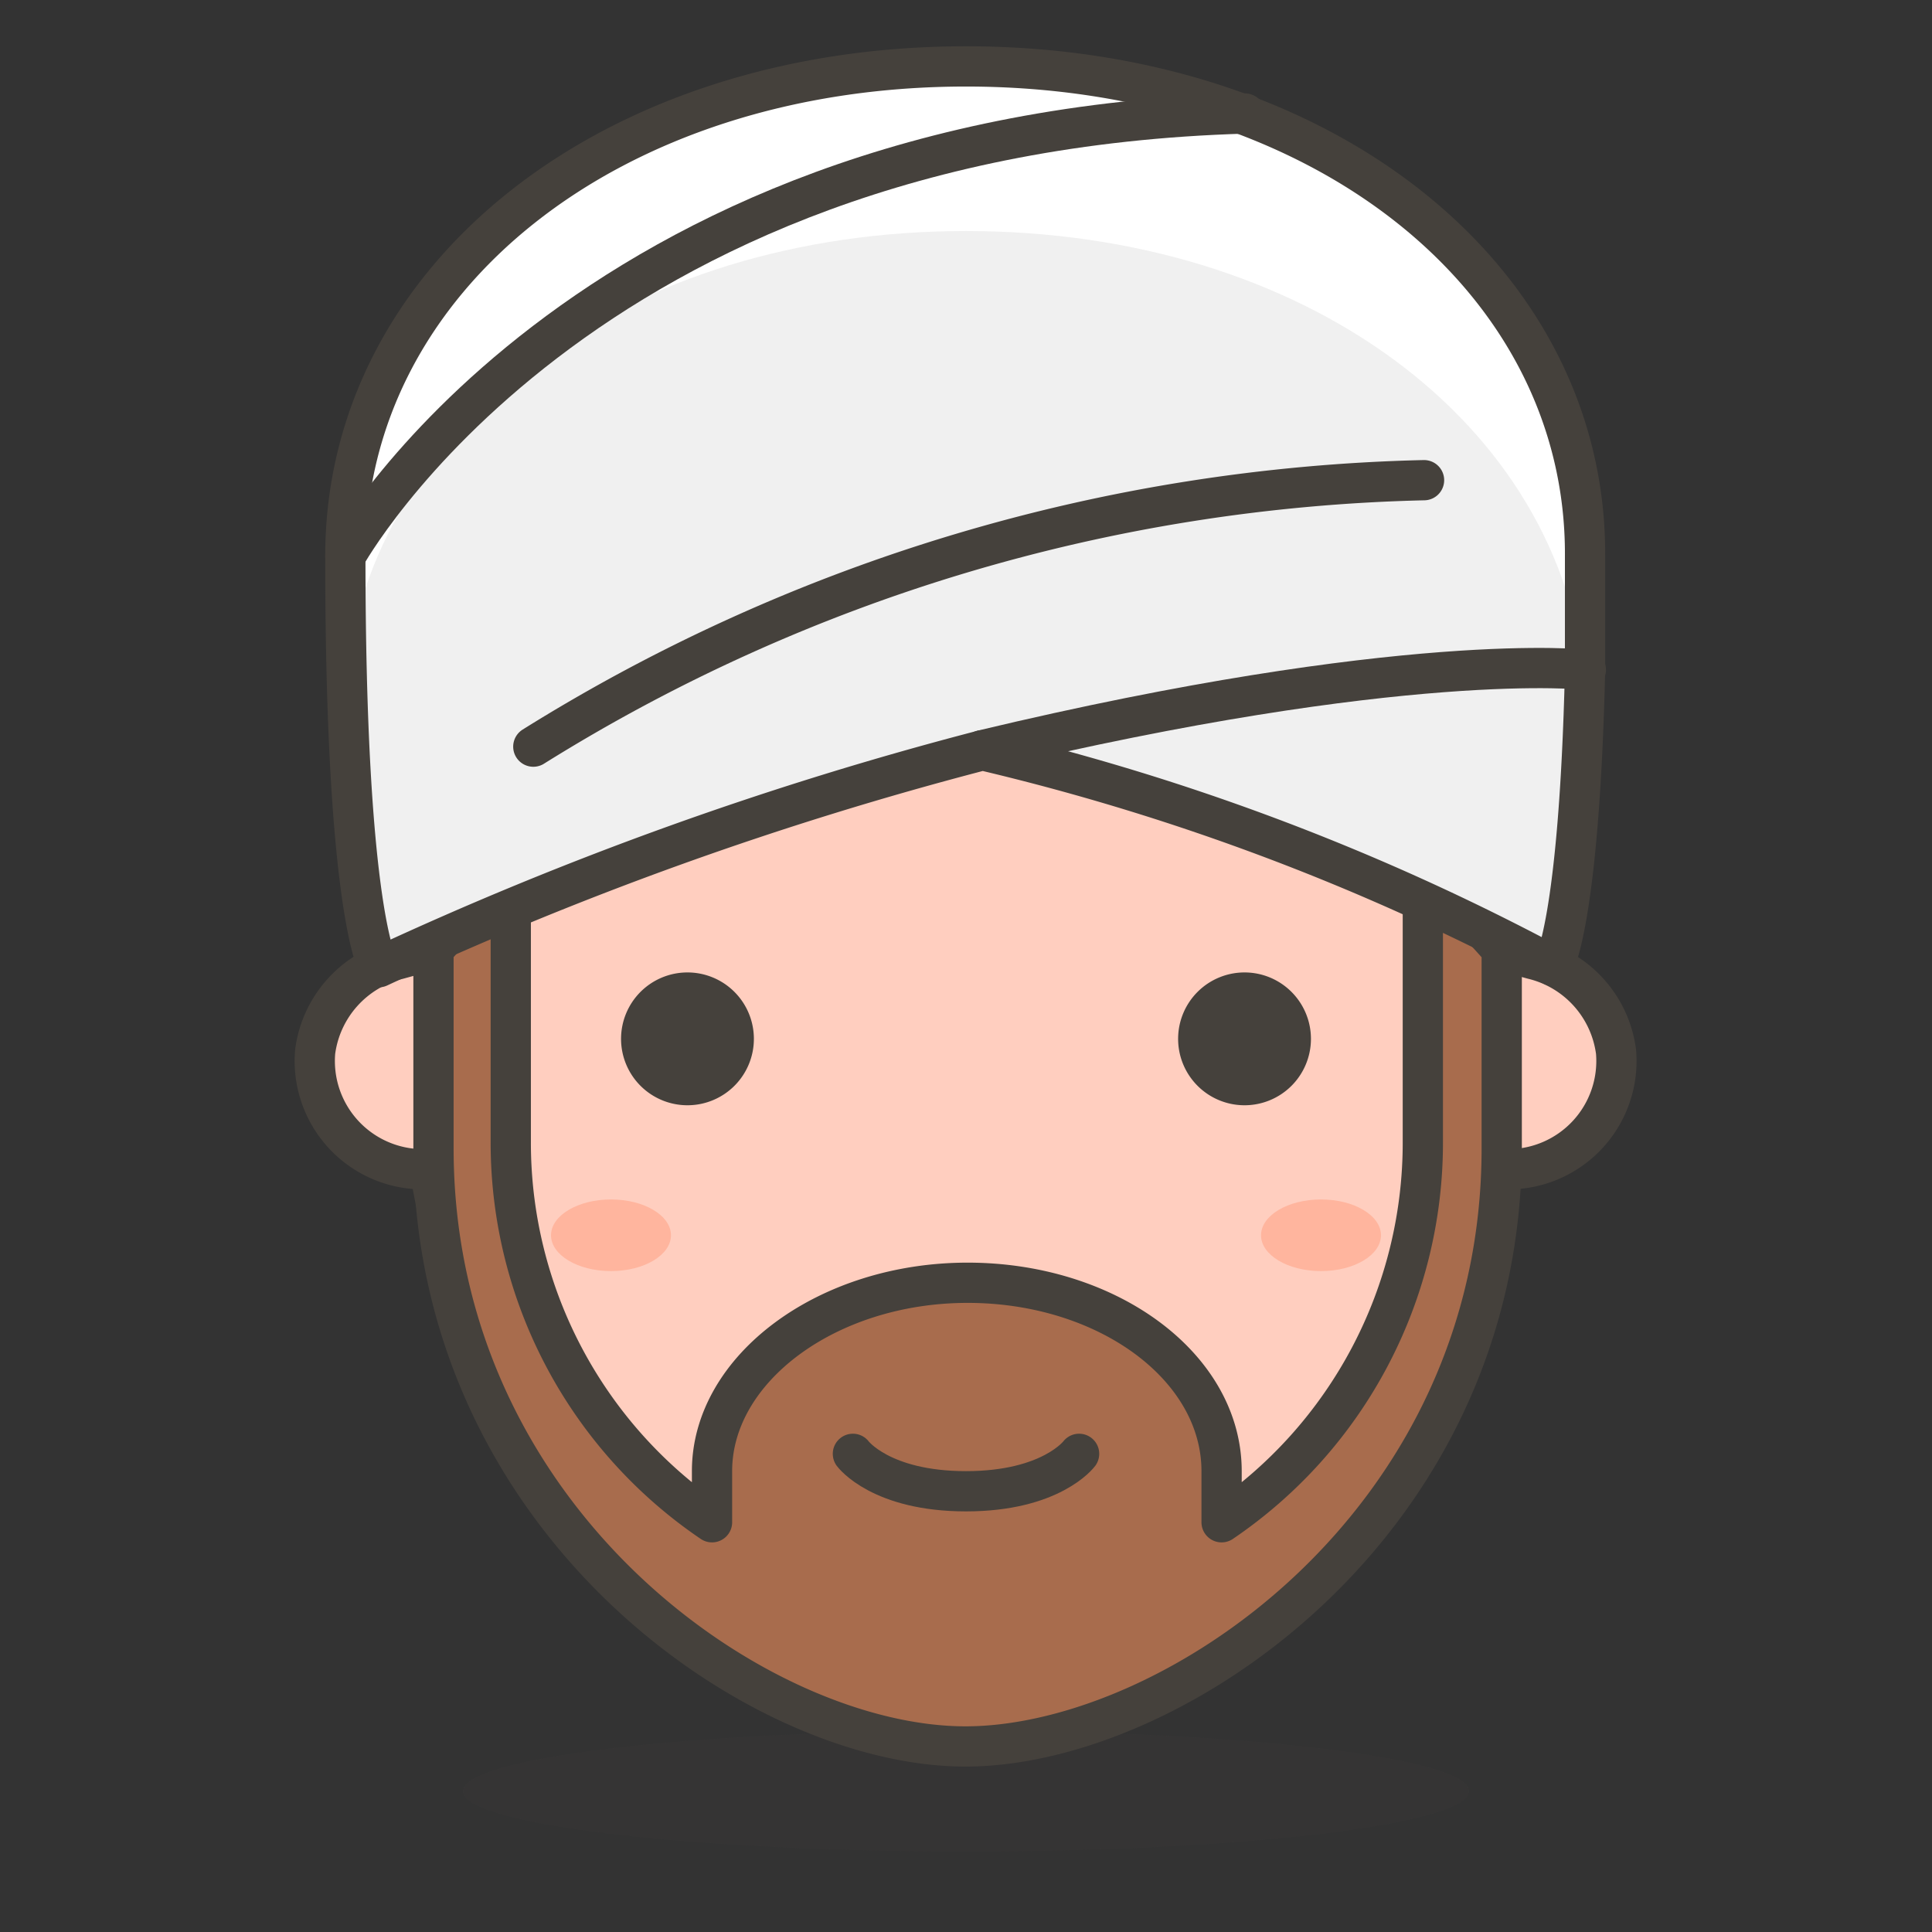<svg id="Icons" xmlns="http://www.w3.org/2000/svg" viewBox="0 0 48 48"><rect x="0" y="0" width="48" height="48" fill="#333333" stroke="none"/><defs><style>.cls-1,.cls-4{fill:#45413c;}.cls-1{opacity:0.15;}.cls-2{fill:#ffe500;}.cls-2,.cls-3,.cls-4,.cls-6,.cls-7{stroke:#45413c;stroke-linecap:round;stroke-linejoin:round;}.cls-3{fill:#ffcebf;}.cls-5{fill:#ffb59e;}.cls-6{fill:#a86c4d;}.cls-7{fill:none;}.cls-8{fill:#f0f0f0;}.cls-9{fill:#fff;}</style></defs><title>201-person-wearing-turban-2</title><ellipse id="_Ellipse_" data-name="&lt;Ellipse&gt;" class="cls-1" cx="24" cy="44.5" rx="12.5" ry="1.5"/><g id="_Group_" data-name="&lt;Group&gt;"><g id="_Group_2" data-name="&lt;Group&gt;"><path class="cls-2" d="M24,5A14.59,14.59,0,0,0,9.41,19.6v7.64H38.59V19.6A14.59,14.59,0,0,0,24,5Z"/><path class="cls-3" d="M40.15,26.13a2.73,2.73,0,0,0-2.07-2.3l-.87-.24A3,3,0,0,1,35,20.66V17.59a2.77,2.77,0,0,0-2.08-2.68A23,23,0,0,1,24,16.52a23,23,0,0,1-8.9-1.61A2.77,2.77,0,0,0,13,17.59v3.07a3,3,0,0,1-2.23,2.93l-.87.24a2.73,2.73,0,0,0-2.07,2.3,2.69,2.69,0,0,0,2.68,2.92h.17a13.45,13.45,0,0,0,26.6,0h.17A2.69,2.69,0,0,0,40.15,26.13Z"/><path id="_Path_" data-name="&lt;Path&gt;" class="cls-4" d="M15.93,25.81a1.15,1.15,0,1,0,1.14-1.15A1.15,1.15,0,0,0,15.93,25.81Z"/><path id="_Path_2" data-name="&lt;Path&gt;" class="cls-4" d="M32.07,25.81a1.15,1.15,0,1,1-1.14-1.15A1.15,1.15,0,0,1,32.07,25.81Z"/><ellipse id="_Ellipse_2" data-name="&lt;Ellipse&gt;" class="cls-5" cx="15.18" cy="30.69" rx="1.49" ry="0.89"/><ellipse id="_Ellipse_3" data-name="&lt;Ellipse&gt;" class="cls-5" cx="32.82" cy="30.69" rx="1.49" ry="0.89"/></g></g><path class="cls-6" d="M35.35,21.42v6.94a11.39,11.39,0,0,1-5,9.46V36.55c0-2.59-2.83-4.68-6.31-4.68S17.69,34,17.69,36.55v1.27a11.39,11.39,0,0,1-5-9.46V21.42l-1.92,2.17v4.94c0,9.27,8.11,14.9,13.27,14.86s13.27-5.57,13.27-14.86V23.59Z"/><path id="_Path_3" data-name="&lt;Path&gt;" class="cls-7" d="M21.19,36.12s.69.93,2.81.93,2.81-.93,2.81-.93"/><path id="_Path_4" data-name="&lt;Path&gt;" class="cls-8" d="M39.38,16.66c0-.84,0-1.78,0-2.84C39.42,6.9,32.82,1.65,24,1.65S8.58,6.9,8.58,13.82c0,8.92.83,10.21.83,10.21a88,88,0,0,1,15-5.39A58.43,58.43,0,0,1,38.59,24S39.23,23,39.38,16.66Z"/><path class="cls-9" d="M24,5.74c8.42,0,14.81,4.78,15.38,11.24v-.32c0-.84,0-1.78,0-2.84C39.42,6.9,32.82,1.65,24,1.65S8.58,6.9,8.58,13.82c0,1.19,0,2.24,0,3.16C9.18,10.53,15.57,5.74,24,5.74Z"/><path id="_Path_5" data-name="&lt;Path&gt;" class="cls-7" d="M39.38,16.66c0-.84,0-1.78,0-2.84C39.42,6.9,32.82,1.65,24,1.65S8.58,6.9,8.58,13.82c0,8.92.83,10.21.83,10.21a88,88,0,0,1,15-5.39A58.43,58.43,0,0,1,38.59,24S39.23,23,39.38,16.66Z"/><path id="_Path_6" data-name="&lt;Path&gt;" class="cls-7" d="M8.58,13.82s5.77-10.52,22.35-11"/><path id="_Path_7" data-name="&lt;Path&gt;" class="cls-7" d="M35.38,11.93a43.66,43.66,0,0,0-22.13,6.62"/><path class="cls-7" d="M24.4,18.64c10.5-2.51,15-2,15-2"/></svg>